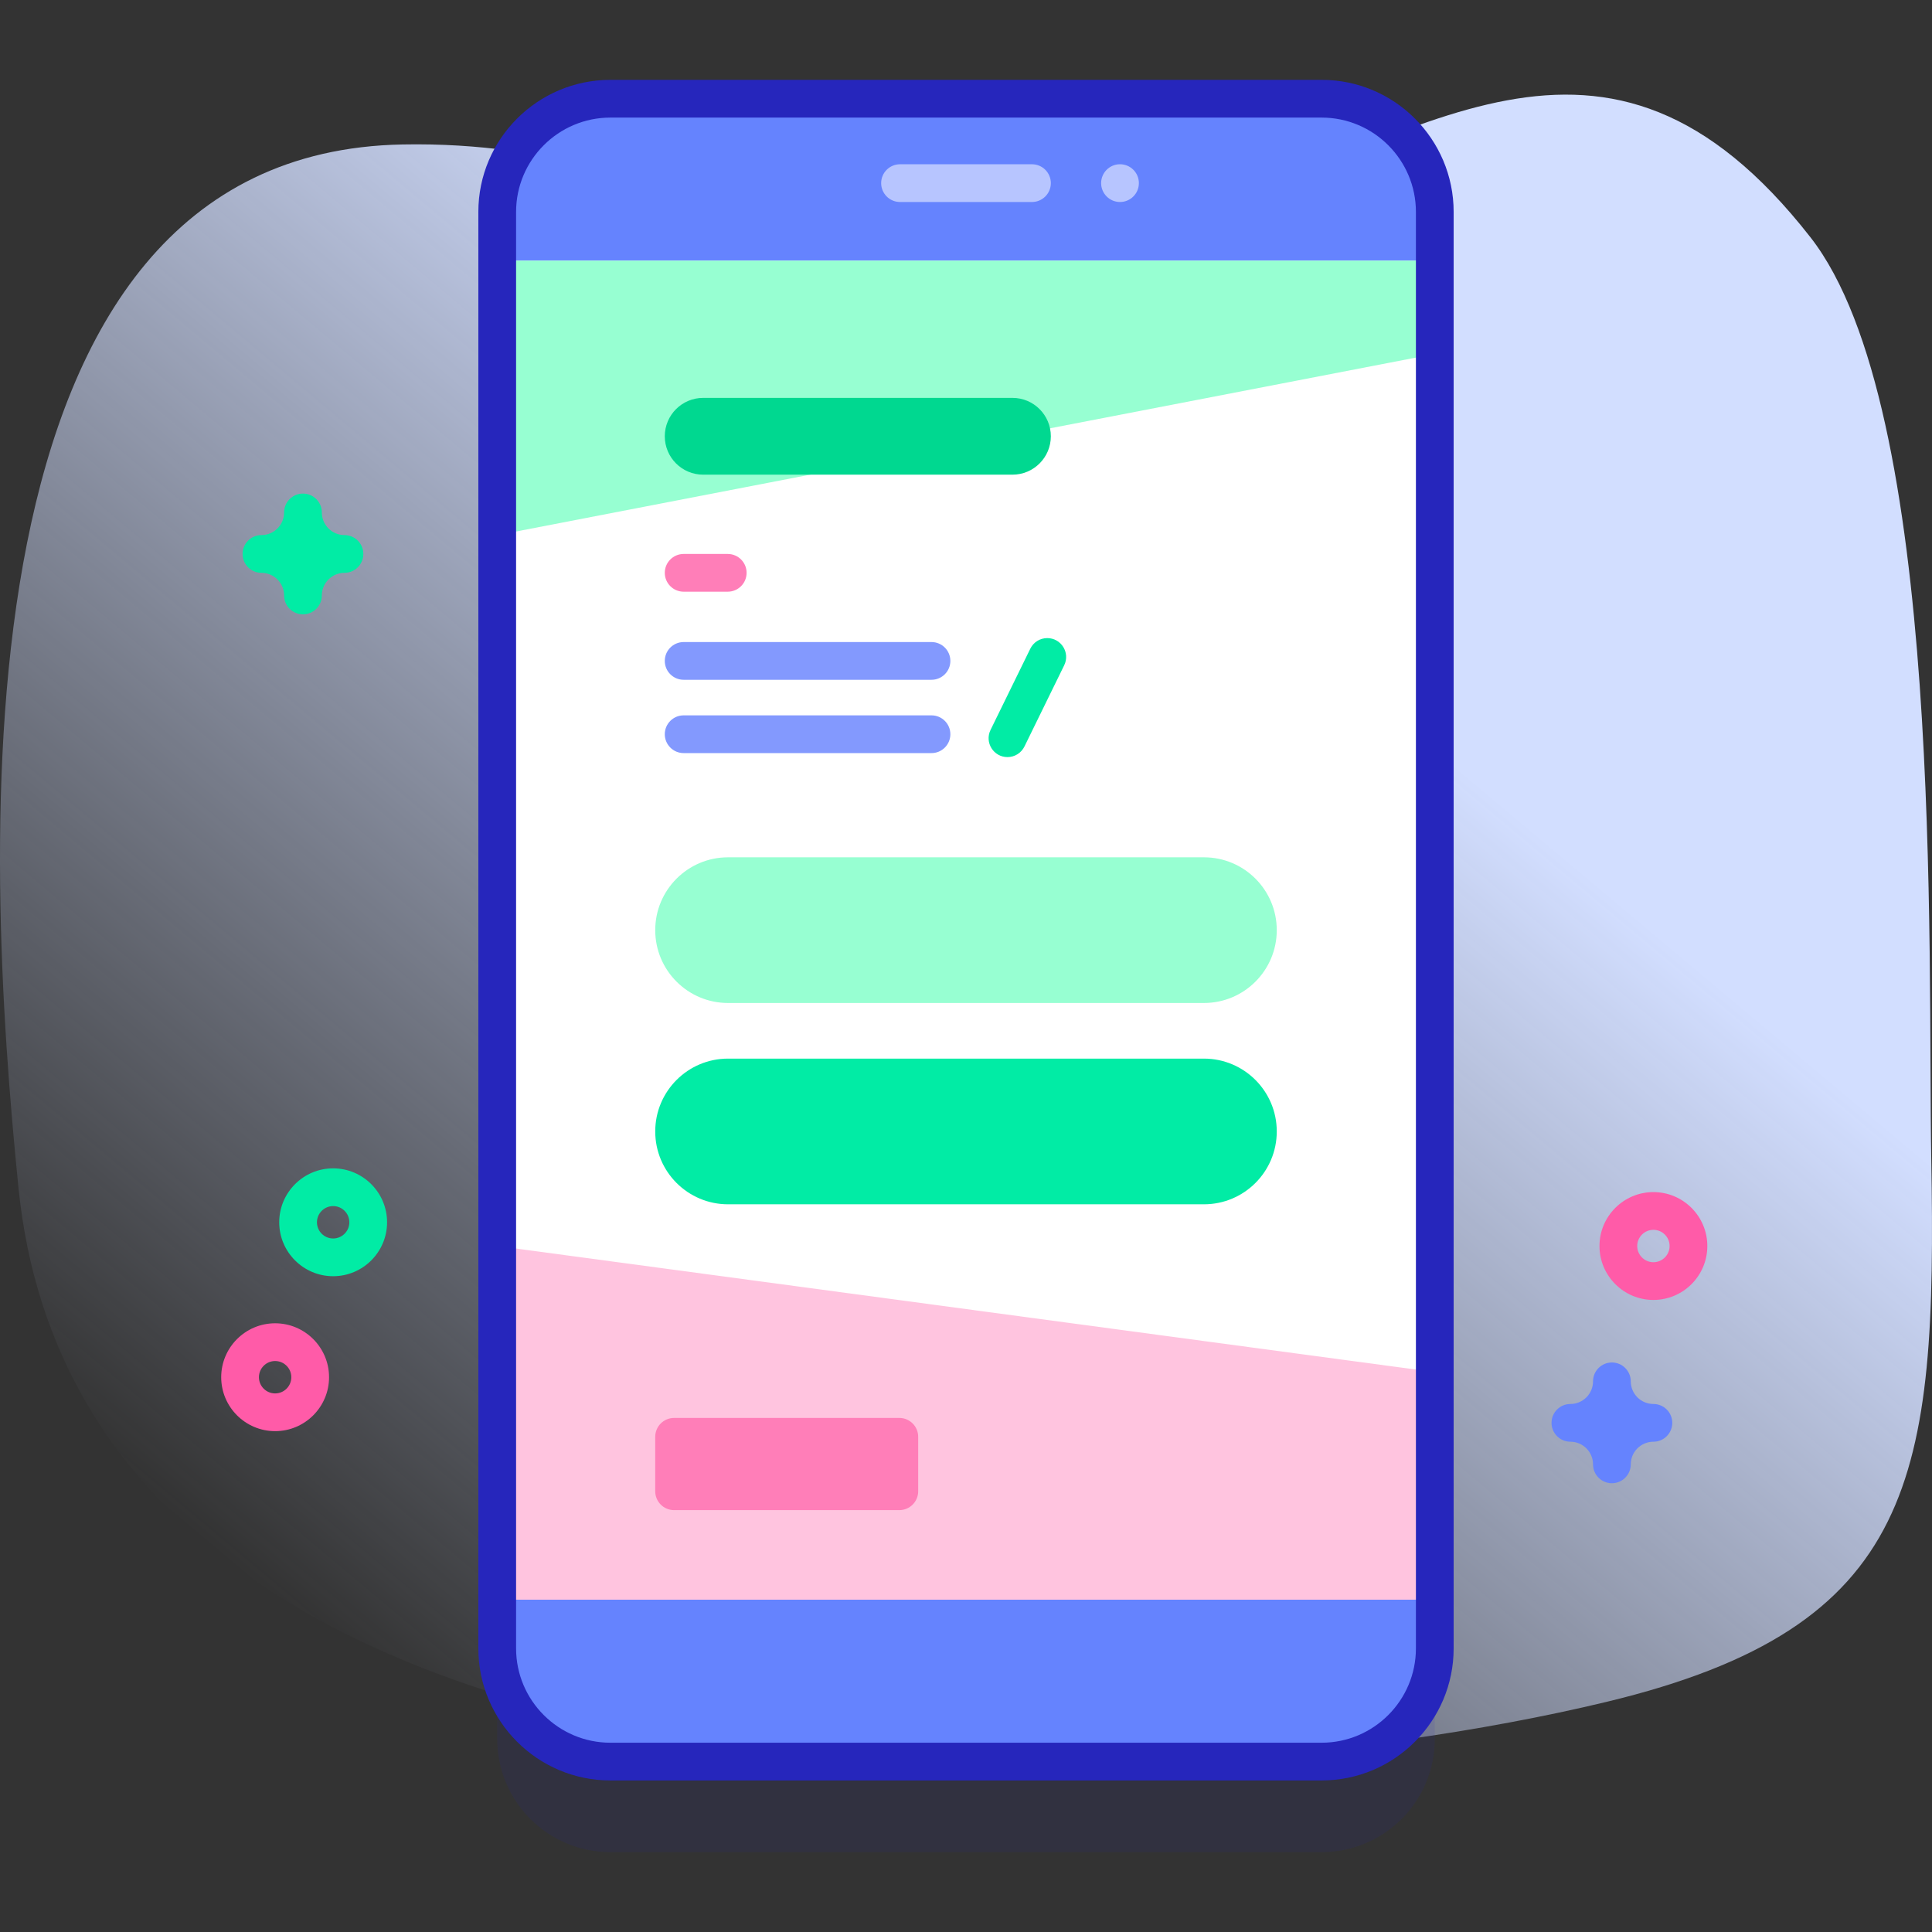 <svg id="Capa_1" enable-background="new 0 0 512 512" height="512" viewBox="0 0 512 512" width="512" xmlns="http://www.w3.org/2000/svg" xmlns:xlink="http://www.w3.org/1999/xlink"><rect x="0" y="0" width="512" height="512" fill="#333333" stroke="none"/><linearGradient id="SVGID_1_" gradientUnits="userSpaceOnUse" x1="96.524" x2="444.685" y1="444.199" y2="29.276"><stop offset="0" stop-color="#d2deff" stop-opacity="0"/><stop offset=".685" stop-color="#d2deff"/></linearGradient><g><g><path d="m4.896 314.759c17.448 172.871 292.417 167.142 420.804 136.265 82.47-19.834 87.596-59.472 86.106-144.001-.96-54.486 3.443-198.725-32.004-244.123-54.448-69.733-103.228-25.998-170.656-3.235-86.488 29.197-120.189-22.932-202.476-21.38-120.641 2.278-110.779 187.252-101.774 276.474z" fill="url(#SVGID_1_)"/></g><g><g><g><path d="m350.232 490.839h-188.464c-16.569 0-30-13.431-30-30v-380.678c0-16.569 13.431-30 30-30h188.464c16.569 0 30 13.431 30 30v380.678c0 16.569-13.431 30-30 30z" fill="#2626bc" opacity=".1"/><path d="m350.232 466.839h-188.464c-16.569 0-30-13.431-30-30v-380.678c0-16.569 13.431-30 30-30h188.464c16.569 0 30 13.431 30 30v380.678c0 16.569-13.431 30-30 30z" fill="#6583fe"/><path d="m131.77 69.07h248.46v354.86h-248.46z" fill="#fff"/><path d="m380.23 363.62v60.31h-248.46v-93.72z" fill="#ffc4df"/><path d="m380.23 69.07v24.73l-248.46 48.02v-72.75z" fill="#97ffd2"/><path d="m350.232 471.839h-188.464c-19.299 0-35-15.701-35-35v-380.678c0-19.299 15.701-35 35-35h188.465c19.299 0 35 15.701 35 35v380.678c-.001 19.299-15.702 35-35.001 35zm-188.464-440.678c-13.785 0-25 11.215-25 25v380.678c0 13.785 11.215 25 25 25h188.465c13.785 0 25-11.215 25-25v-380.678c0-13.785-11.215-25-25-25z" fill="#2626bc"/><g><path d="m273.483 53.531h-34.966c-2.761 0-5-2.239-5-5s2.239-5 5-5h34.966c2.761 0 5 2.239 5 5s-2.239 5-5 5z" fill="#b7c5ff"/></g><circle cx="296.813" cy="48.529" fill="#b7c5ff" r="5.002"/></g><path d="m319.052 265.804h-126.104c-10.662 0-19.305-8.643-19.305-19.305 0-10.662 8.643-19.305 19.305-19.305h126.103c10.662 0 19.305 8.643 19.305 19.305 0 10.663-8.643 19.305-19.304 19.305z" fill="#97ffd2"/><path d="m319.052 319.152h-126.104c-10.662 0-19.305-8.643-19.305-19.305 0-10.662 8.643-19.305 19.305-19.305h126.103c10.662 0 19.305 8.643 19.305 19.305 0 10.662-8.643 19.305-19.304 19.305z" fill="#01eca5"/><path d="m238.33 400.199h-59.687c-2.761 0-5-2.239-5-5v-14.431c0-2.761 2.239-5 5-5h59.687c2.761 0 5 2.239 5 5v14.431c0 2.761-2.238 5-5 5z" fill="#ff7eb8"/><g><g><path d="m246.857 189.578h-65.681c-2.761 0-5 2.239-5 5s2.239 5 5 5h65.681c2.761 0 5-2.239 5-5s-2.238-5-5-5z" fill="#8399fe"/></g><g><path d="m271.486 197.836 10.54-21.535c1.626-3.322-.793-7.198-4.491-7.198-1.909 0-3.652 1.087-4.491 2.802l-10.54 21.535c-1.626 3.322.793 7.198 4.491 7.198 1.909 0 3.651-1.087 4.491-2.802z" fill="#01eca5"/></g><g><path d="m246.857 170.15h-65.681c-2.761 0-5 2.239-5 5s2.239 5 5 5h65.681c2.761 0 5-2.239 5-5s-2.238-5-5-5z" fill="#8399fe"/></g><g><path d="m192.857 146.805h-11.681c-2.761 0-5 2.239-5 5s2.239 5 5 5h11.681c2.761 0 5-2.239 5-5s-2.238-5-5-5z" fill="#ff7eb8"/></g></g><path d="m268.308 125.794h-81.957c-5.619 0-10.175-4.555-10.175-10.175 0-5.619 4.555-10.175 10.175-10.175h81.957c5.619 0 10.175 4.555 10.175 10.175 0 5.62-4.555 10.175-10.175 10.175z" fill="#00d890"/></g><path d="m438.17 344.501c-7.881 0-14.292-6.411-14.292-14.292s6.411-14.292 14.292-14.292c7.88 0 14.291 6.411 14.291 14.292s-6.411 14.292-14.291 14.292zm0-18.583c-2.366 0-4.292 1.925-4.292 4.292s1.926 4.292 4.292 4.292 4.291-1.925 4.291-4.292-1.925-4.292-4.291-4.292z" fill="#ff5ba8"/><path d="m72.913 379.269c-7.881 0-14.292-6.411-14.292-14.292s6.411-14.292 14.292-14.292c7.88 0 14.291 6.411 14.291 14.292s-6.411 14.292-14.291 14.292zm0-18.583c-2.366 0-4.292 1.925-4.292 4.292s1.926 4.292 4.292 4.292 4.291-1.925 4.291-4.292-1.925-4.292-4.291-4.292z" fill="#ff5ba8"/><path d="m88.288 338.21c-7.88 0-14.291-6.411-14.291-14.292s6.411-14.292 14.291-14.292c7.881 0 14.292 6.411 14.292 14.292s-6.411 14.292-14.292 14.292zm0-18.583c-2.366 0-4.291 1.925-4.291 4.292s1.925 4.292 4.291 4.292 4.292-1.925 4.292-4.292-1.926-4.292-4.292-4.292z" fill="#01eca5"/><path d="m427.17 393.07c-2.762 0-5-2.239-5-5 0-3.309-2.691-6-6-6-2.762 0-5-2.239-5-5s2.238-5 5-5c3.309 0 6-2.691 6-6 0-2.761 2.238-5 5-5s5 2.239 5 5c0 3.309 2.691 6 6 6 2.762 0 5 2.239 5 5s-2.238 5-5 5c-3.309 0-6 2.691-6 6 0 2.761-2.238 5-5 5z" fill="#6583fe"/><path d="m80.288 162.805c-2.762 0-5-2.239-5-5 0-3.309-2.691-6-6-6-2.762 0-5-2.239-5-5s2.238-5 5-5c3.309 0 6-2.691 6-6 0-2.761 2.238-5 5-5s5 2.239 5 5c0 3.309 2.691 6 6 6 2.762 0 5 2.239 5 5s-2.238 5-5 5c-3.309 0-6 2.691-6 6 0 2.761-2.238 5-5 5z" fill="#01eca5"/></g></g></svg>